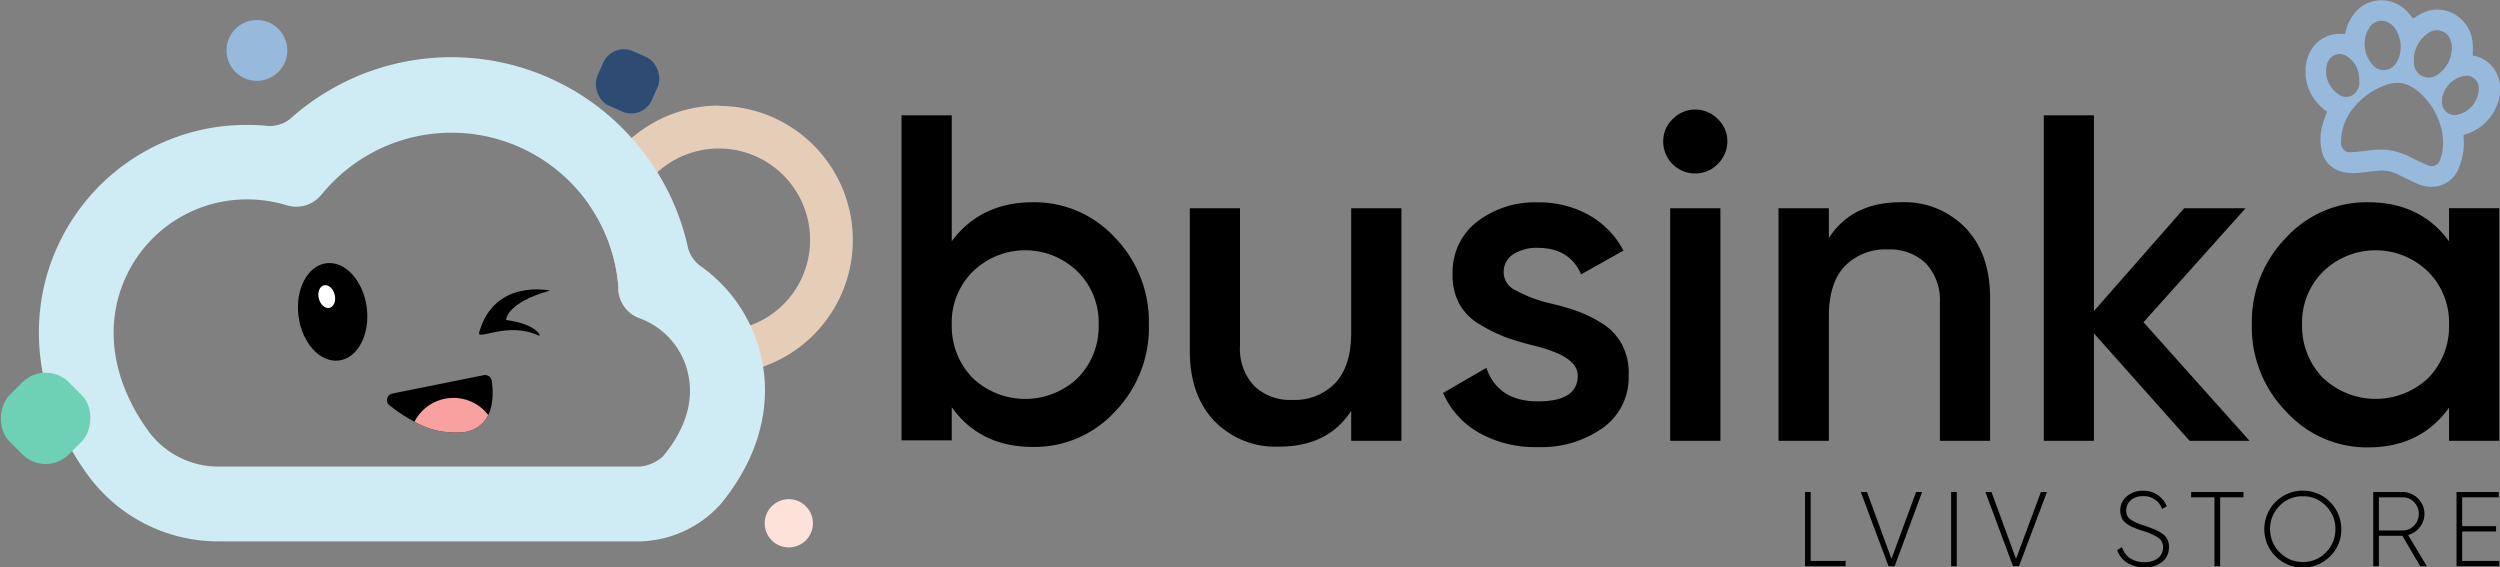 <?xml version="1.0" encoding="UTF-8"?> <svg xmlns="http://www.w3.org/2000/svg" viewBox="0 0 377.28 85.62"><rect x="0" y="0" width="377.28" height="85.62" fill="#808080" stroke="none"/> <defs> <style>.cls-1{fill:#e6cdb8;}.cls-2{fill:#cfebf3;}.cls-3{fill:#fde2d9;}.cls-4{fill:#97b9dc;}.cls-5{fill:#6ed1b5;}.cls-6{fill:#2e4c73;}.cls-7{fill:#fff;}.cls-8{fill:#f9a0a0;}</style> </defs> <g id="Слой_2" data-name="Слой 2"> <g id="Слой_6" data-name="Слой 6"> <path class="cls-1" d="M108.48,15.93a20.33,20.33,0,0,0-19.55,15,25,25,0,0,1,4.39,12.4l0,.48a4.85,4.85,0,0,0,3.06,4.17l.44.17a11.57,11.57,0,0,1,6.92,7.77,19.7,19.7,0,0,0,4.7.56,20,20,0,0,0,6.68-1.13,20.25,20.25,0,0,0-6.68-39.37Zm4.77,33.17a13.77,13.77,0,1,1,9-12.92A13.68,13.68,0,0,1,113.25,49.1Z"></path> <path class="cls-2" d="M115.16,55.3a20.27,20.27,0,0,0-.41-2,23.49,23.49,0,0,0-1.5-4.17,22.92,22.92,0,0,0-7.56-9,4.88,4.88,0,0,1-1.91-2.95A36,36,0,0,0,99.2,26a35.31,35.31,0,0,0-3.89-5.19A36.45,36.45,0,0,0,44,17.75,4.87,4.87,0,0,1,40.37,19a29.3,29.3,0,0,0-3.11-.15A31.29,31.29,0,0,0,9.26,36c-5.66,11.11-4.17,24.46,4,35.7a24.34,24.34,0,0,0,19.7,10h63.7a17,17,0,0,0,12-5.51C114,69.78,116.3,62.44,115.16,55.3ZM100,68.92a6.19,6.19,0,0,1-3.36,1.49H33a13.06,13.06,0,0,1-10.58-5.32c-5.72-7.87-6.84-16.61-3.08-24a20.08,20.08,0,0,1,18-11,20.56,20.56,0,0,1,5.56.78l.48.14a4.86,4.86,0,0,0,5.08-1.58l.33-.38A25.26,25.26,0,0,1,93.32,43.28l0,.48a4.85,4.85,0,0,0,3.06,4.17l.44.17a11.57,11.57,0,0,1,6.92,7.77.83.83,0,0,1,0,.15C104.87,60.18,103.52,64.76,100,68.92Z"></path> <circle class="cls-3" cx="119.04" cy="78.97" r="3.64"></circle> <circle class="cls-4" cx="38.77" cy="7.61" r="4.59"></circle> <rect class="cls-5" x="0.56" y="56.81" width="12.65" height="12.65" rx="4.96" transform="translate(46.66 13.62) rotate(45)"></rect> <rect class="cls-6" x="90.21" y="7.79" width="8.99" height="8.99" rx="3.4" transform="translate(13.09 -37.31) rotate(23.89)"></rect> <path d="M83,43.85S74.59,42,72.31,50.17c-.36,1.31,4.34-1.73,9,.48.46.23-.2-1.74-4.94-2.36C76.38,48.29,76.34,45.71,83,43.85Z"></path> <ellipse cx="50.2" cy="47.06" rx="5.19" ry="7.4" transform="translate(-5.7 6.94) rotate(-7.48)"></ellipse> <ellipse class="cls-7" cx="49.31" cy="44.75" rx="1.23" ry="1.75" transform="translate(-9.47 13.47) rotate(-14.2)"></ellipse> <path d="M74.23,60.81a6.24,6.24,0,0,1-.54,1.82,4.67,4.67,0,0,1-3.82,2.59,12.37,12.37,0,0,1-7.32-1.58l-.32-.17a23.87,23.87,0,0,1-3.45-2.31,1,1,0,0,1,.43-1.77L73,56.62a1,1,0,0,1,1.2.83A10.77,10.77,0,0,1,74.23,60.81Z"></path> <path class="cls-8" d="M73.69,62.63a4.67,4.67,0,0,1-3.82,2.59,12.37,12.37,0,0,1-7.32-1.58,6.62,6.62,0,0,1,11.14-1Z"></path> <path d="M155.91,30.52a16.5,16.5,0,0,1,12.35,5.34A18.21,18.21,0,0,1,173.38,49a18.23,18.23,0,0,1-5.12,13.12,16.49,16.49,0,0,1-12.35,5.33q-8,0-12.28-6v5h-7.58V17.4h7.58v19Q148,30.53,155.91,30.52Zm-9.12,26.53a11.54,11.54,0,0,0,15.85,0A11.05,11.05,0,0,0,165.8,49a10.81,10.81,0,0,0-3.16-8,11.34,11.34,0,0,0-15.85,0,10.81,10.81,0,0,0-3.16,8A11.22,11.22,0,0,0,146.79,57.05Z"></path> <path d="M203.91,50.24V31.43h7.58V66.52h-7.58V62q-3.51,5.4-10.88,5.4a12.83,12.83,0,0,1-9.79-3.89q-3.69-3.9-3.68-10.56V31.43h7.57V52.21a8.17,8.17,0,0,0,2.11,6A7.78,7.78,0,0,0,195,60.35a8.49,8.49,0,0,0,6.53-2.57C203.11,56.08,203.91,53.56,203.91,50.24Z"></path> <path d="M226.92,41.12a3,3,0,0,0,1.69,2.63,20.71,20.71,0,0,0,4.91,1.93,40.79,40.79,0,0,1,4.28,1.19,20.43,20.43,0,0,1,3.86,1.86A8.4,8.4,0,0,1,244.78,52a9,9,0,0,1,1,4.67,9.3,9.3,0,0,1-3.93,7.93,16,16,0,0,1-9.75,2.87,17.36,17.36,0,0,1-8.92-2.17,12.71,12.71,0,0,1-5.4-6l6.53-3.79q1.75,5.06,7.79,5.06t6-3.93q0-2.88-6.66-4.49c-1.69-.43-3.1-.85-4.25-1.27A25.12,25.12,0,0,1,223.38,49a8.27,8.27,0,0,1-3.16-3.16,8.88,8.88,0,0,1-1-4.56,9.52,9.52,0,0,1,3.65-7.79,14.33,14.33,0,0,1,9.2-2.95,15.4,15.4,0,0,1,7.75,1.93A13.19,13.19,0,0,1,245,37.82l-6.39,3.58q-1.75-4-6.59-4a6.45,6.45,0,0,0-3.69,1A3.14,3.14,0,0,0,226.92,41.12Z"></path> <path d="M259.2,24.77a4.58,4.58,0,0,1-3.36,1.4A4.8,4.8,0,0,1,251,21.33,4.59,4.59,0,0,1,252.4,18a4.75,4.75,0,0,1,6.87,0,4.59,4.59,0,0,1,1.41,3.37A4.71,4.71,0,0,1,259.2,24.77Zm.43,41.75h-7.58V31.43h7.58Z"></path> <path d="M286.85,30.52a12.83,12.83,0,0,1,9.79,3.9q3.69,3.88,3.69,10.56V66.52h-7.58V45.75a8.16,8.16,0,0,0-2.11-6,7.78,7.78,0,0,0-5.75-2.1,8.48,8.48,0,0,0-6.53,2.56Q276,42.74,276,47.71V66.52H268.4V31.43H276v4.49Q279.48,30.52,286.85,30.52Z"></path> <path d="M323.48,48.63l16,17.89h-9.05L316,50.31V66.52h-7.57V17.4H316V46.94l13.62-15.51h9.26Z"></path> <path d="M369.59,36.42v-5h7.58V66.52h-7.58v-5q-4.29,6-12.28,6A16.47,16.47,0,0,1,345,62.1,18.19,18.19,0,0,1,339.83,49,18.18,18.18,0,0,1,345,35.86a16.48,16.48,0,0,1,12.35-5.34Q365.3,30.52,369.59,36.42Zm-19,20.63a11.56,11.56,0,0,0,15.86,0A11.09,11.09,0,0,0,369.59,49a10.85,10.85,0,0,0-3.16-8,11.35,11.35,0,0,0-15.86,0,10.85,10.85,0,0,0-3.16,8A11.26,11.26,0,0,0,350.57,57.05Z"></path> <path d="M273.25,74.25v10.4h5.28v.8H272.4V74.25Z"></path> <path d="M285.93,85.45H285l-4.18-11.2h.93l3.7,10.09,3.71-10.09h.91Z"></path> <path d="M294.45,85.45V74.25h.85v11.2Z"></path> <path d="M304.69,85.45h-.9l-4.17-11.2h.92l3.7,10.09L308,74.25h.91Z"></path> <path d="M323.61,85.62a4.65,4.65,0,0,1-2.62-.71A3.45,3.45,0,0,1,319.52,83l.73-.43a3,3,0,0,0,1.17,1.66,3.77,3.77,0,0,0,2.19.6,3.24,3.24,0,0,0,2.08-.61,2,2,0,0,0,.74-1.63,1.66,1.66,0,0,0-.7-1.43,8.54,8.54,0,0,0-2.2-1l-.8-.26-.7-.27a4.36,4.36,0,0,1-.69-.34,3,3,0,0,1-1-.86,2.75,2.75,0,0,1-.37-1.36,2.72,2.72,0,0,1,1-2.18,3.64,3.64,0,0,1,2.43-.83,3.75,3.75,0,0,1,3.6,2.35l-.72.4a2.86,2.86,0,0,0-2.88-1.93,2.73,2.73,0,0,0-1.83.6,2,2,0,0,0-.69,1.56,1.54,1.54,0,0,0,.64,1.36,8,8,0,0,0,2.09.92c.63.22,1.11.39,1.44.53a7.13,7.13,0,0,1,1.12.59,2.3,2.3,0,0,1,1.15,2.1,2.77,2.77,0,0,1-1,2.24A4,4,0,0,1,323.61,85.62Z"></path> <path d="M330.67,74.25h7.9v.8h-3.52v10.4h-.86V75.05h-3.52Z"></path> <path d="M351.65,83.94a5.81,5.81,0,1,1,1.68-4.09A5.58,5.58,0,0,1,351.65,83.94Zm-7.6-.57a4.75,4.75,0,0,0,3.5,1.44A4.68,4.68,0,0,0,351,83.37a4.86,4.86,0,0,0,1.44-3.52A4.78,4.78,0,0,0,351,76.34a4.66,4.66,0,0,0-3.49-1.45,4.72,4.72,0,0,0-3.5,1.45,4.84,4.84,0,0,0-1.43,3.51A4.89,4.89,0,0,0,344.05,83.37Z"></path> <path d="M366.24,85.45h-1l-2.69-4.59H359v4.59h-.85V74.25h4.42a3.33,3.33,0,0,1,3.31,3.31,3.35,3.35,0,0,1-2.47,3.18Zm-3.63-10.4H359v5h3.57a2.34,2.34,0,0,0,1.74-.73,2.55,2.55,0,0,0,0-3.55A2.34,2.34,0,0,0,362.61,75.05Z"></path> <path d="M371.57,80.2v4.45h5.6v.8h-6.45V74.25h6.37v.8h-5.52V79.4h5.12v.8Z"></path> <path class="cls-4" d="M377,11.62a4.84,4.84,0,0,0-3.56-3.19l-.16,0a.16.16,0,0,1-.11-.15c0-.48.05-1,0-1.42a5.5,5.5,0,0,0-2.5-4.56,5.2,5.2,0,0,0-5.49-.12c-.3.16-.59.35-.89.54a.14.14,0,0,1-.2,0c-.18-.22-.35-.46-.55-.67a5.32,5.32,0,0,0-3.89-2,5.14,5.14,0,0,0-4.41,2.06,6.67,6.67,0,0,0-1.28,2.78.22.22,0,0,0,0,.1.16.16,0,0,1-.16.12c-.3,0-.6,0-.89,0a5,5,0,0,0-4.6,3.45l-.19.49s0,0,0,0l-.18,1.11a0,0,0,0,0,0,0c0,.39,0,.8,0,1.19a7.25,7.25,0,0,0,3.15,5.42.14.14,0,0,1,.05.17c-.22.62-.46,1.21-.62,1.83a7.79,7.79,0,0,0-.05,4.36,4.09,4.09,0,0,0,2.63,2.69,7.37,7.37,0,0,0,3.43.2c.88-.1,1.77-.2,2.66-.28a5.22,5.22,0,0,1,2.58.54c1,.47,2,1,3,1.43a5,5,0,0,0,3.13.38,4.32,4.32,0,0,0,3.05-2.47,9.62,9.62,0,0,0,.83-4.94c0-.06,0-.13,0-.2a.19.19,0,0,1,.12-.16c.23-.07.45-.13.67-.22a7.32,7.32,0,0,0,4.31-4.38A5.74,5.74,0,0,0,377,11.62Zm-19.6-7.11a2.2,2.2,0,0,1,2.59-1.3,2.74,2.74,0,0,1,1.67,1.46,4.83,4.83,0,0,1,.57,3.2,3.94,3.94,0,0,1-.61,1.62,2.19,2.19,0,0,1-3.73.08A4.66,4.66,0,0,1,357.35,4.51Zm-6.09,4.87a1.88,1.88,0,0,1,2.66-1,3.86,3.86,0,0,1,2,2.92,5.76,5.76,0,0,1,.07,1.1A1.58,1.58,0,0,1,356,13a2.63,2.63,0,0,1-.71,1.17,1.91,1.91,0,0,1-2.47,0A4.19,4.19,0,0,1,351.26,9.38Zm17.32,13.45s0,0,0,0c-.11.38-.21.76-.34,1.13a1.36,1.36,0,0,1-2,.94c-.81-.32-1.6-.73-2.4-1.12a10.77,10.77,0,0,0-3.6-1.16,13.37,13.37,0,0,0-3,.11c-.82.09-1.63.21-2.44.24a1.37,1.37,0,0,1-1.55-1.56,8,8,0,0,1,2.08-5.36,10.45,10.45,0,0,1,4.53-3.16,4.65,4.65,0,0,1,3.14-.2,6.79,6.79,0,0,1,2.23,1.42,10.76,10.76,0,0,1,3.23,5.64A8.5,8.5,0,0,1,368.58,22.83ZM364.3,9.64a10.52,10.52,0,0,1,0-1.2s0,0,0,0A5.07,5.07,0,0,1,366.43,5a2.19,2.19,0,0,1,3.24.71A3.16,3.16,0,0,1,370,7.46a4.8,4.8,0,0,1-2.15,3.8A2.22,2.22,0,0,1,364.3,9.64Zm6.61,7.67a1.91,1.91,0,0,1-2.36-2.11c0-.13,0-.26,0-.39a4.15,4.15,0,0,1,3.32-3.35,1.86,1.86,0,0,1,2.21,1.83A4.15,4.15,0,0,1,370.91,17.31Z"></path> </g> </g> </svg> 